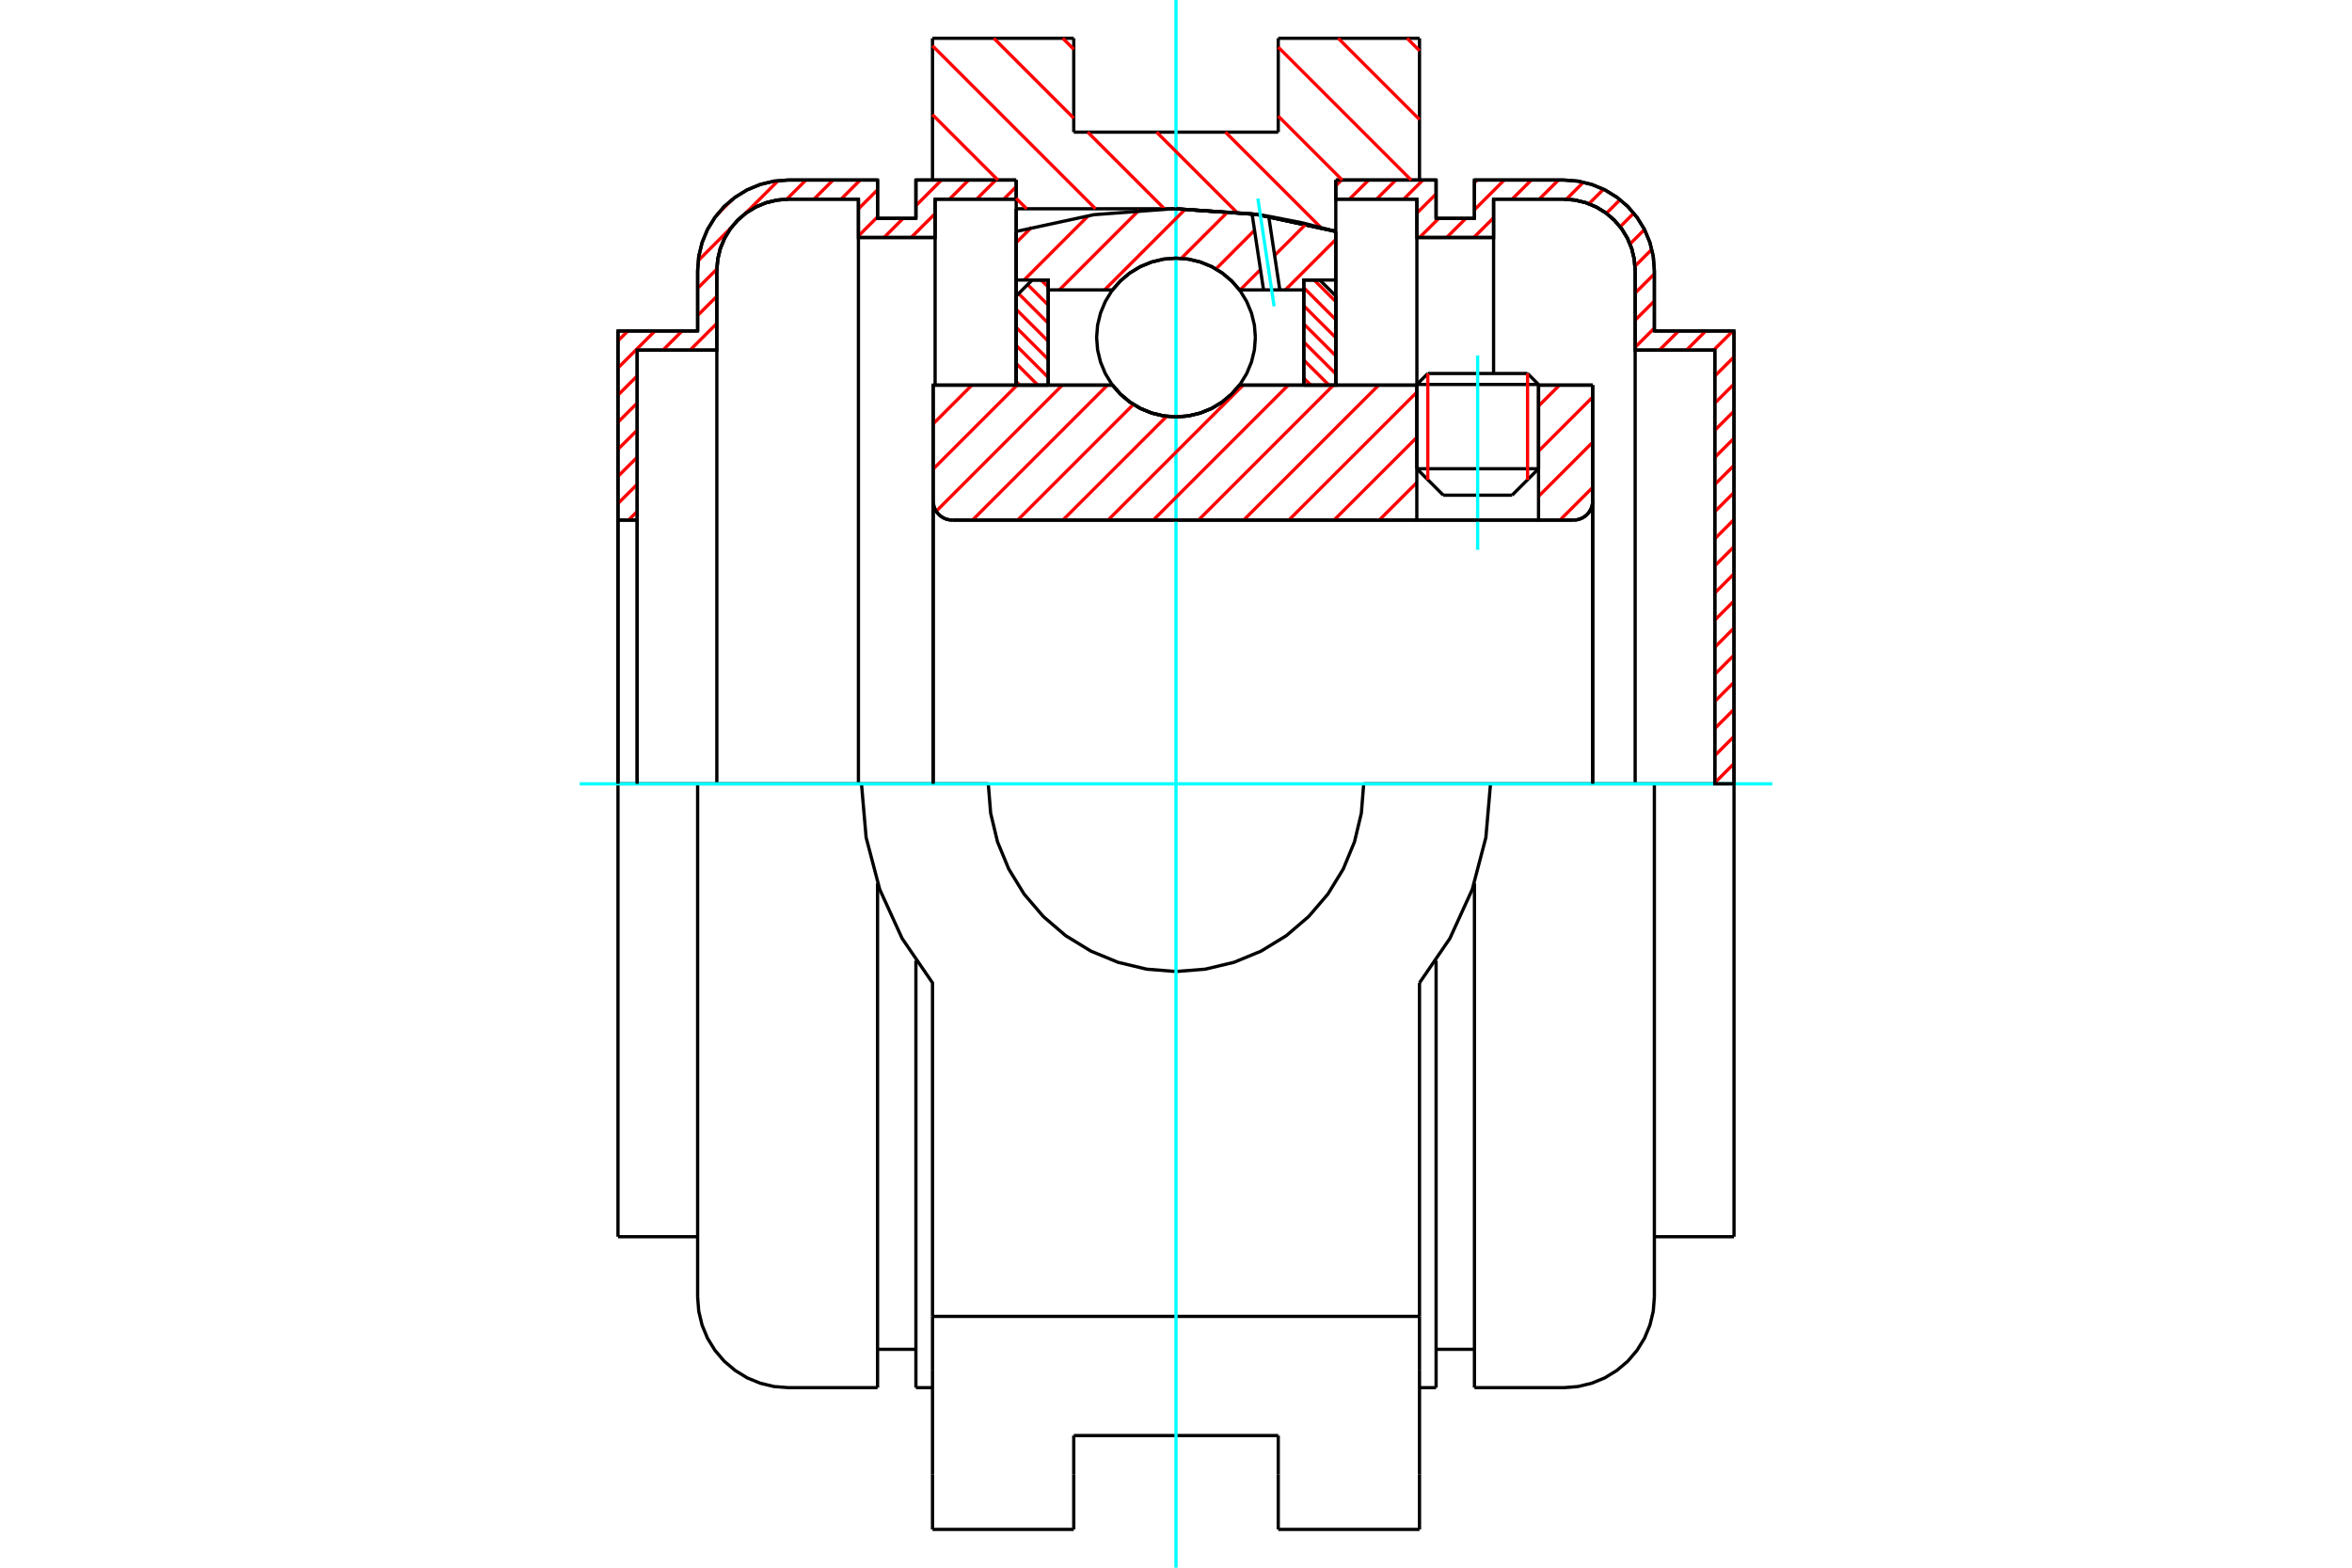 <?xml version="1.0" standalone="no"?>
<!DOCTYPE svg PUBLIC "-//W3C//DTD SVG 1.1//EN"
	"http://www.w3.org/Graphics/SVG/1.1/DTD/svg11.dtd">
<svg xmlns="http://www.w3.org/2000/svg" height="100%" width="100%" viewBox="0 0 36000 24000">
	<rect x="-1800" y="-1200" width="39600" height="26400" style="fill:#FFF"/>
	<g style="fill:none; fill-rule:evenodd" transform="matrix(1 0 0 1 0 0)">
		<g style="fill:none; stroke:#000; stroke-width:50; shape-rendering:geometricPrecision">
			<line x1="23549" y1="5886" x2="21686" y2="5886"/>
			<line x1="21854" y1="5718" x2="23381" y2="5718"/>
			<line x1="21686" y1="7176" x2="23549" y2="7176"/>
			<line x1="23144" y1="7581" x2="22091" y2="7581"/>
			<polyline points="24084,7962 24130,7959 24175,7948 24218,7930 24257,7906 24292,7876 24322,7841 24346,7802 24364,7760 24374,7715 24378,7669"/>
			<line x1="24378" y1="5896" x2="24378" y2="7669"/>
			<line x1="23549" y1="5896" x2="24378" y2="5896"/>
			<line x1="18972" y1="5896" x2="21686" y2="5896"/>
			<polyline points="17028,5896 17152,6037 17296,6157 17457,6254 17630,6324 17813,6368 18000,6382 18187,6368 18370,6324 18543,6254 18704,6157 18848,6037 18972,5896"/>
			<line x1="14283" y1="5896" x2="17028" y2="5896"/>
			<line x1="14283" y1="7669" x2="14283" y2="5896"/>
			<polyline points="14283,7669 14287,7715 14297,7760 14315,7802 14339,7841 14369,7876 14404,7906 14443,7930 14486,7948 14531,7959 14577,7962"/>
			<line x1="24084" y1="7962" x2="14577" y2="7962"/>
			<line x1="24378" y1="7669" x2="24378" y2="12000"/>
			<line x1="14283" y1="7669" x2="14283" y2="12000"/>
			<line x1="21854" y1="5718" x2="21686" y2="5886"/>
			<line x1="23549" y1="5886" x2="23381" y2="5718"/>
			<line x1="23144" y1="7581" x2="23549" y2="7176"/>
			<line x1="21686" y1="7176" x2="22091" y2="7581"/>
			<line x1="21686" y1="5886" x2="21686" y2="7176"/>
			<line x1="23549" y1="7176" x2="23549" y2="5886"/>
			<line x1="21727" y1="586" x2="21727" y2="2756"/>
			<line x1="19565" y1="586" x2="21727" y2="586"/>
			<line x1="19565" y1="2023" x2="19565" y2="586"/>
			<line x1="16435" y1="2023" x2="19565" y2="2023"/>
			<line x1="16435" y1="586" x2="16435" y2="2023"/>
			<line x1="14273" y1="586" x2="16435" y2="586"/>
			<line x1="14273" y1="2756" x2="14273" y2="586"/>
			<line x1="15554" y1="3196" x2="15554" y2="2756"/>
			<line x1="18000" y1="3196" x2="15554" y2="3196"/>
			<polyline points="20446,3543 19235,3283 18000,3196"/>
			<line x1="20446" y1="2756" x2="20446" y2="3543"/>
			<line x1="22814" y1="12000" x2="20873" y2="12000"/>
			<line x1="15127" y1="12000" x2="13186" y2="12000"/>
			<polyline points="15127,12000 15163,12449 15268,12888 15440,13304 15676,13689 15969,14031 16311,14324 16696,14560 17112,14732 17551,14837 18000,14873 18449,14837 18888,14732 19304,14560 19689,14324 20031,14031 20324,13689 20560,13304 20732,12888 20837,12449 20873,12000"/>
			<polyline points="13186,12000 13257,12821 13466,13618 13808,14367 14273,15047 14273,20153"/>
			<line x1="21727" y1="20153" x2="14273" y2="20153"/>
			<line x1="21727" y1="15047" x2="21727" y2="20153"/>
			<polyline points="21727,15047 22192,14367 22534,13618 22743,12821 22814,12000"/>
			<line x1="21727" y1="20968" x2="21727" y2="20153"/>
			<line x1="21727" y1="22575" x2="21727" y2="20968"/>
			<line x1="21727" y1="23414" x2="21727" y2="22575"/>
			<line x1="14273" y1="22575" x2="14273" y2="23414"/>
			<line x1="14273" y1="20968" x2="14273" y2="22575"/>
			<line x1="14273" y1="20968" x2="14273" y2="20153"/>
			<line x1="20446" y1="3543" x2="20446" y2="5896"/>
			<line x1="15554" y1="5896" x2="15554" y2="3196"/>
			<line x1="16435" y1="22575" x2="16435" y2="21977"/>
			<line x1="16435" y1="23414" x2="16435" y2="22575"/>
			<line x1="16435" y1="21977" x2="19565" y2="21977"/>
			<line x1="19565" y1="22575" x2="19565" y2="23414"/>
			<line x1="19565" y1="21977" x2="19565" y2="22575"/>
			<line x1="19565" y1="23414" x2="21727" y2="23414"/>
			<line x1="14273" y1="23414" x2="16435" y2="23414"/>
			<polyline points="20446,3543 19235,3283 18000,3196"/>
			<line x1="10678" y1="12000" x2="9459" y2="12000"/>
			<line x1="12065" y1="12000" x2="10678" y2="12000"/>
			<line x1="13186" y1="12000" x2="12065" y2="12000"/>
			<line x1="9753" y1="7962" x2="9459" y2="7962"/>
			<line x1="9753" y1="5360" x2="9753" y2="7962"/>
			<line x1="10972" y1="5360" x2="9753" y2="5360"/>
			<line x1="10972" y1="4143" x2="10972" y2="5360"/>
			<polyline points="12065,3049 11894,3063 11727,3103 11568,3169 11422,3258 11292,3370 11180,3500 11091,3646 11025,3805 10985,3972 10972,4143"/>
			<line x1="13139" y1="3049" x2="12065" y2="3049"/>
			<line x1="13139" y1="3636" x2="13139" y2="3049"/>
			<line x1="14313" y1="3636" x2="13139" y2="3636"/>
			<line x1="14313" y1="3049" x2="14313" y2="3636"/>
			<line x1="15554" y1="3049" x2="14313" y2="3049"/>
			<line x1="14019" y1="2756" x2="15554" y2="2756"/>
			<line x1="14019" y1="3343" x2="14019" y2="2756"/>
			<line x1="13432" y1="3343" x2="14019" y2="3343"/>
			<line x1="13432" y1="2756" x2="13432" y2="3343"/>
			<line x1="12065" y1="2756" x2="13432" y2="2756"/>
			<polyline points="12065,2756 11848,2773 11636,2824 11435,2907 11250,3021 11084,3162 10943,3328 10829,3513 10746,3714 10695,3926 10678,4143"/>
			<line x1="10678" y1="5067" x2="10678" y2="4143"/>
			<line x1="9459" y1="5067" x2="10678" y2="5067"/>
			<line x1="9459" y1="7962" x2="9459" y2="5067"/>
			<line x1="9459" y1="18933" x2="9459" y2="12000"/>
			<line x1="10678" y1="19857" x2="10678" y2="12000"/>
			<line x1="15554" y1="3196" x2="15554" y2="5896"/>
			<line x1="13432" y1="21244" x2="13432" y2="13523"/>
			<line x1="14019" y1="21244" x2="14019" y2="14707"/>
			<line x1="9459" y1="7962" x2="9459" y2="12000"/>
			<line x1="9753" y1="7962" x2="9753" y2="12000"/>
			<line x1="10972" y1="5360" x2="10972" y2="12000"/>
			<line x1="13139" y1="3636" x2="13139" y2="12000"/>
			<line x1="14313" y1="3636" x2="14313" y2="5896"/>
			<line x1="9459" y1="18933" x2="10678" y2="18933"/>
			<polyline points="10678,19857 10695,20074 10746,20286 10829,20487 10943,20672 11084,20838 11250,20979 11435,21093 11636,21176 11848,21227 12065,21244 13432,21244"/>
			<line x1="14019" y1="21244" x2="14273" y2="21244"/>
			<line x1="13432" y1="20657" x2="14019" y2="20657"/>
			<polyline points="12065,3049 11894,3063 11727,3103 11568,3169 11422,3258 11292,3370 11180,3500 11091,3646 11025,3805 10985,3972 10972,4143"/>
			<line x1="26247" y1="12000" x2="26247" y2="5360"/>
			<line x1="26541" y1="5067" x2="26541" y2="12000"/>
			<line x1="25322" y1="5067" x2="26541" y2="5067"/>
			<line x1="25322" y1="4143" x2="25322" y2="5067"/>
			<polyline points="25322,4143 25305,3926 25254,3714 25171,3513 25057,3328 24916,3162 24750,3021 24565,2907 24364,2824 24152,2773 23935,2756"/>
			<line x1="22568" y1="2756" x2="23935" y2="2756"/>
			<line x1="22568" y1="3343" x2="22568" y2="2756"/>
			<line x1="21981" y1="3343" x2="22568" y2="3343"/>
			<line x1="21981" y1="2756" x2="21981" y2="3343"/>
			<line x1="20446" y1="2756" x2="21981" y2="2756"/>
			<line x1="21687" y1="3049" x2="20446" y2="3049"/>
			<line x1="21687" y1="3636" x2="21687" y2="3049"/>
			<line x1="22861" y1="3636" x2="21687" y2="3636"/>
			<line x1="22861" y1="3049" x2="22861" y2="3636"/>
			<line x1="23935" y1="3049" x2="22861" y2="3049"/>
			<polyline points="25028,4143 25015,3972 24975,3805 24909,3646 24820,3500 24708,3370 24578,3258 24432,3169 24273,3103 24106,3063 23935,3049"/>
			<line x1="25028" y1="5360" x2="25028" y2="4143"/>
			<line x1="26247" y1="5360" x2="25028" y2="5360"/>
			<line x1="23935" y1="12000" x2="22814" y2="12000"/>
			<line x1="25322" y1="12000" x2="23935" y2="12000"/>
			<line x1="26541" y1="12000" x2="25322" y2="12000"/>
			<line x1="25028" y1="12000" x2="25028" y2="5360"/>
			<line x1="22861" y1="5718" x2="22861" y2="3636"/>
			<line x1="21687" y1="5896" x2="21687" y2="3636"/>
			<line x1="21981" y1="14707" x2="21981" y2="21244"/>
			<line x1="22568" y1="13523" x2="22568" y2="21244"/>
			<line x1="25322" y1="12000" x2="25322" y2="19857"/>
			<line x1="26541" y1="12000" x2="26541" y2="18933"/>
			<polyline points="25028,4143 25015,3972 24975,3805 24909,3646 24820,3500 24708,3370 24578,3258 24432,3169 24273,3103 24106,3063 23935,3049"/>
			<line x1="21981" y1="20657" x2="22568" y2="20657"/>
			<polyline points="22568,21244 23935,21244 24152,21227 24364,21176 24565,21093 24750,20979 24916,20838 25057,20672 25171,20487 25254,20286 25305,20074 25322,19857"/>
			<line x1="25322" y1="18933" x2="26541" y2="18933"/>
			<line x1="21727" y1="21244" x2="21981" y2="21244"/>
		</g>
		<g style="fill:none; stroke:#0FF; stroke-width:50; shape-rendering:geometricPrecision">
			<line x1="22617" y1="8417" x2="22617" y2="5441"/>
			<line x1="8873" y1="12000" x2="27127" y2="12000"/>
			<line x1="18000" y1="24000" x2="18000" y2="0"/>
		</g>
		<g style="fill:none; stroke:#F00; stroke-width:50; shape-rendering:geometricPrecision">
			<line x1="26541" y1="11689" x2="26247" y2="11983"/>
			<line x1="26541" y1="11274" x2="26247" y2="11568"/>
			<line x1="26541" y1="10859" x2="26247" y2="11153"/>
			<line x1="26541" y1="10444" x2="26247" y2="10738"/>
			<line x1="26541" y1="10029" x2="26247" y2="10323"/>
			<line x1="26541" y1="9614" x2="26247" y2="9908"/>
			<line x1="26541" y1="9199" x2="26247" y2="9493"/>
			<line x1="26541" y1="8784" x2="26247" y2="9078"/>
			<line x1="26541" y1="8369" x2="26247" y2="8663"/>
			<line x1="26541" y1="7954" x2="26247" y2="8248"/>
			<line x1="26541" y1="7539" x2="26247" y2="7832"/>
			<line x1="26541" y1="7124" x2="26247" y2="7417"/>
			<line x1="26541" y1="6709" x2="26247" y2="7002"/>
			<line x1="26541" y1="6294" x2="26247" y2="6587"/>
			<line x1="26541" y1="5879" x2="26247" y2="6172"/>
			<line x1="26541" y1="5464" x2="26247" y2="5757"/>
			<line x1="26523" y1="5067" x2="26229" y2="5360"/>
			<line x1="26108" y1="5067" x2="25814" y2="5360"/>
			<line x1="25693" y1="5067" x2="25399" y2="5360"/>
			<line x1="25322" y1="5023" x2="25028" y2="5316"/>
			<line x1="25322" y1="4608" x2="25028" y2="4901"/>
			<line x1="25322" y1="4193" x2="25028" y2="4486"/>
			<line x1="25283" y1="3817" x2="25026" y2="4074"/>
			<line x1="25171" y1="3514" x2="24949" y2="3735"/>
			<line x1="25007" y1="3263" x2="24798" y2="3472"/>
			<line x1="24797" y1="3057" x2="24588" y2="3266"/>
			<line x1="24543" y1="2897" x2="24320" y2="3120"/>
			<line x1="24235" y1="2790" x2="23974" y2="3051"/>
			<line x1="23854" y1="2756" x2="23560" y2="3049"/>
			<line x1="23439" y1="2756" x2="23145" y2="3049"/>
			<line x1="22861" y1="3334" x2="22558" y2="3636"/>
			<line x1="23024" y1="2756" x2="22568" y2="3212"/>
			<line x1="22437" y1="3343" x2="22143" y2="3636"/>
			<line x1="22609" y1="2756" x2="22568" y2="2797"/>
			<line x1="22022" y1="3343" x2="21728" y2="3636"/>
			<line x1="21981" y1="2969" x2="21687" y2="3262"/>
			<line x1="21779" y1="2756" x2="21485" y2="3049"/>
			<line x1="21364" y1="2756" x2="21070" y2="3049"/>
			<line x1="20949" y1="2756" x2="20655" y2="3049"/>
			<line x1="20534" y1="2756" x2="20446" y2="2844"/>
		</g>
		<g style="fill:none; stroke:#000; stroke-width:50; shape-rendering:geometricPrecision">
			<polyline points="20446,2756 21981,2756 21981,3343 22568,3343 22568,2756 23935,2756"/>
			<polyline points="25322,4143 25305,3926 25254,3714 25171,3513 25057,3328 24916,3162 24750,3021 24565,2907 24364,2824 24152,2773 23935,2756"/>
			<polyline points="25322,4143 25322,5067 26541,5067 26541,12000 26247,12000 26247,5360 25028,5360 25028,4143 25015,3972 24975,3805 24909,3646 24820,3500 24708,3370 24578,3258 24432,3169 24273,3103 24106,3063 23935,3049 22861,3049 22861,3636 21687,3636 21687,3049 20446,3049 20446,2756"/>
		</g>
		<g style="fill:none; stroke:#F00; stroke-width:50; shape-rendering:geometricPrecision">
			<line x1="15554" y1="2858" x2="15363" y2="3049"/>
			<line x1="15241" y1="2756" x2="14948" y2="3049"/>
			<line x1="14826" y1="2756" x2="14533" y2="3049"/>
			<line x1="14313" y1="3270" x2="13946" y2="3636"/>
			<line x1="9753" y1="7830" x2="9620" y2="7962"/>
			<line x1="14411" y1="2756" x2="14019" y2="3148"/>
			<line x1="13824" y1="3343" x2="13531" y2="3636"/>
			<line x1="9753" y1="7415" x2="9459" y2="7708"/>
			<line x1="13432" y1="3320" x2="13139" y2="3613"/>
			<line x1="9753" y1="7000" x2="9459" y2="7293"/>
			<line x1="13432" y1="2905" x2="13139" y2="3198"/>
			<line x1="9753" y1="6585" x2="9459" y2="6878"/>
			<line x1="13166" y1="2756" x2="12873" y2="3049"/>
			<line x1="10972" y1="4951" x2="10562" y2="5360"/>
			<line x1="9753" y1="6170" x2="9459" y2="6463"/>
			<line x1="12751" y1="2756" x2="12458" y2="3049"/>
			<line x1="10972" y1="4536" x2="10678" y2="4829"/>
			<line x1="10440" y1="5067" x2="10147" y2="5360"/>
			<line x1="9753" y1="5755" x2="9459" y2="6048"/>
			<line x1="12336" y1="2756" x2="12042" y2="3050"/>
			<line x1="10972" y1="4120" x2="10678" y2="4414"/>
			<line x1="10025" y1="5067" x2="9459" y2="5633"/>
			<line x1="11912" y1="2765" x2="11407" y2="3270"/>
			<line x1="11192" y1="3485" x2="10687" y2="3990"/>
			<line x1="9610" y1="5067" x2="9459" y2="5218"/>
			<line x1="11212" y1="3050" x2="10972" y2="3290"/>
		</g>
		<g style="fill:none; stroke:#000; stroke-width:50; shape-rendering:geometricPrecision">
			<polyline points="15554,2756 14019,2756 14019,3343 13432,3343 13432,2756 12065,2756 11848,2773 11636,2824 11435,2907 11250,3021 11084,3162 10943,3328 10829,3513 10746,3714 10695,3926 10678,4143 10678,5067 9459,5067 9459,7962 9753,7962 9753,5360 10972,5360 10972,4143"/>
			<polyline points="12065,3049 11894,3063 11727,3103 11568,3169 11422,3258 11292,3370 11180,3500 11091,3646 11025,3805 10985,3972 10972,4143"/>
			<polyline points="12065,3049 13139,3049 13139,3636 14313,3636 14313,3049 15554,3049 15554,2756"/>
			<line x1="9459" y1="12000" x2="9459" y2="7962"/>
			<line x1="9753" y1="7962" x2="9753" y2="12000"/>
		</g>
		<g style="fill:none; stroke:#F00; stroke-width:50; shape-rendering:geometricPrecision">
			<line x1="21537" y1="586" x2="21727" y2="776"/>
			<line x1="20483" y1="586" x2="21727" y2="1830"/>
			<line x1="19565" y1="722" x2="21599" y2="2756"/>
			<line x1="19565" y1="1777" x2="20544" y2="2756"/>
			<line x1="18757" y1="2023" x2="20219" y2="3485"/>
			<line x1="16267" y1="586" x2="16435" y2="755"/>
			<line x1="17703" y1="2023" x2="18928" y2="3248"/>
			<line x1="15212" y1="586" x2="16435" y2="1809"/>
			<line x1="16649" y1="2023" x2="17822" y2="3196"/>
			<line x1="14273" y1="701" x2="16768" y2="3196"/>
			<line x1="14273" y1="1755" x2="15274" y2="2756"/>
			<line x1="15554" y1="3037" x2="15714" y2="3196"/>
		</g>
		<g style="fill:none; stroke:#000; stroke-width:50; shape-rendering:geometricPrecision">
			<polyline points="20446,3543 19235,3283 18000,3196"/>
		</g>
		<g style="fill:none; stroke:#F00; stroke-width:50; shape-rendering:geometricPrecision">
			<line x1="23381" y1="5718" x2="23381" y2="7345"/>
			<line x1="21854" y1="7345" x2="21854" y2="5718"/>
			<line x1="15554" y1="5842" x2="15608" y2="5896"/>
			<line x1="15554" y1="5565" x2="15885" y2="5896"/>
			<line x1="15554" y1="5289" x2="16044" y2="5778"/>
			<line x1="15554" y1="5012" x2="16044" y2="5501"/>
			<line x1="15554" y1="4735" x2="16044" y2="5224"/>
			<line x1="15591" y1="4495" x2="16044" y2="4948"/>
			<line x1="15729" y1="4357" x2="16044" y2="4671"/>
			<line x1="15936" y1="4287" x2="16044" y2="4394"/>
		</g>
		<g style="fill:none; stroke:#000; stroke-width:50; shape-rendering:geometricPrecision">
			<polyline points="16044,5896 16044,4287 15799,4287 15554,4531 15554,5896 16044,5896"/>
		</g>
		<g style="fill:none; stroke:#F00; stroke-width:50; shape-rendering:geometricPrecision">
			<line x1="20115" y1="4287" x2="20446" y2="4618"/>
			<line x1="19956" y1="4405" x2="20446" y2="4894"/>
			<line x1="19956" y1="4682" x2="20446" y2="5171"/>
			<line x1="19956" y1="4959" x2="20446" y2="5448"/>
			<line x1="19956" y1="5235" x2="20446" y2="5724"/>
			<line x1="19956" y1="5512" x2="20341" y2="5896"/>
			<line x1="19956" y1="5789" x2="20064" y2="5896"/>
		</g>
		<g style="fill:none; stroke:#000; stroke-width:50; shape-rendering:geometricPrecision">
			<polyline points="19956,5896 19956,4287 20201,4287 20446,4531 20446,5896 19956,5896"/>
			<polyline points="19215,5167 19200,4977 19155,4792 19082,4616 18983,4453 18859,4308 18714,4184 18552,4085 18375,4012 18190,3967 18000,3952 17810,3967 17625,4012 17448,4085 17286,4184 17141,4308 17017,4453 16918,4616 16845,4792 16800,4977 16785,5167 16800,5357 16845,5543 16918,5719 17017,5881 17141,6026 17286,6150 17448,6250 17625,6323 17810,6367 18000,6382 18190,6367 18375,6323 18552,6250 18714,6150 18859,6026 18983,5881 19082,5719 19155,5543 19200,5357 19215,5167"/>
		</g>
		<g style="fill:none; stroke:#F00; stroke-width:50; shape-rendering:geometricPrecision">
			<line x1="20446" y1="3666" x2="19674" y2="4438"/>
			<line x1="19993" y1="3427" x2="19509" y2="3911"/>
			<line x1="19293" y1="4127" x2="18982" y2="4438"/>
			<line x1="19202" y1="3526" x2="18611" y2="4118"/>
			<line x1="18800" y1="3237" x2="18081" y2="3955"/>
			<line x1="18145" y1="3200" x2="16907" y2="4438"/>
			<line x1="17437" y1="3216" x2="16215" y2="4438"/>
			<line x1="16658" y1="3303" x2="15675" y2="4287"/>
			<line x1="15791" y1="3479" x2="15554" y2="3715"/>
		</g>
		<g style="fill:none; stroke:#000; stroke-width:50; shape-rendering:geometricPrecision">
			<polyline points="15554,5896 15554,4287 15554,3543"/>
			<polyline points="19164,3274 17952,3196 16741,3287 15554,3543"/>
			<polyline points="19419,3311 19292,3291 19164,3274"/>
			<polyline points="20446,3543 19936,3412 19419,3311"/>
			<polyline points="20446,3543 20446,4287 19956,4287 19956,4438 19956,5896"/>
			<polyline points="19956,4438 19589,4438 19340,4438 18972,4438 18848,4297 18704,4177 18543,4080 18370,4010 18187,3967 18000,3952 17813,3967 17630,4010 17457,4080 17296,4177 17152,4297 17028,4438 16044,4438 16044,5896"/>
			<polyline points="16044,4438 16044,4287 15554,4287"/>
			<line x1="20446" y1="4287" x2="20446" y2="5896"/>
		</g>
		<g style="fill:none; stroke:#0FF; stroke-width:50; shape-rendering:geometricPrecision">
			<line x1="19502" y1="4690" x2="19253" y2="3039"/>
		</g>
		<g style="fill:none; stroke:#000; stroke-width:50; shape-rendering:geometricPrecision">
			<line x1="19340" y1="4438" x2="19164" y2="3274"/>
			<line x1="19589" y1="4438" x2="19419" y2="3311"/>
		</g>
		<g style="fill:none; stroke:#F00; stroke-width:50; shape-rendering:geometricPrecision">
			<line x1="24378" y1="7462" x2="23877" y2="7962"/>
			<line x1="24378" y1="6770" x2="23549" y2="7599"/>
			<line x1="24378" y1="6078" x2="23549" y2="6907"/>
			<line x1="23869" y1="5896" x2="23549" y2="6216"/>
			<line x1="21686" y1="7387" x2="21111" y2="7962"/>
			<line x1="21686" y1="6696" x2="20419" y2="7962"/>
			<line x1="21686" y1="6004" x2="19727" y2="7962"/>
			<line x1="21102" y1="5896" x2="19035" y2="7962"/>
			<line x1="20410" y1="5896" x2="18344" y2="7962"/>
			<line x1="19718" y1="5896" x2="17652" y2="7962"/>
			<line x1="19027" y1="5896" x2="16960" y2="7962"/>
			<line x1="17858" y1="6373" x2="16268" y2="7962"/>
			<line x1="17348" y1="6191" x2="15577" y2="7962"/>
			<line x1="16951" y1="5896" x2="14885" y2="7962"/>
			<line x1="16260" y1="5896" x2="14329" y2="7827"/>
			<line x1="15568" y1="5896" x2="14283" y2="7181"/>
			<line x1="14876" y1="5896" x2="14283" y2="6489"/>
		</g>
		<g style="fill:none; stroke:#000; stroke-width:50; shape-rendering:geometricPrecision">
			<line x1="24378" y1="12000" x2="24378" y2="5896"/>
			<polyline points="24084,7962 24130,7959 24175,7948 24218,7930 24257,7906 24292,7876 24322,7841 24346,7802 24364,7760 24374,7715 24378,7669"/>
			<polyline points="24084,7962 23549,7962 23549,5896"/>
			<polyline points="23549,7962 21686,7962 21686,5896"/>
			<line x1="21686" y1="7962" x2="14577" y2="7962"/>
			<polyline points="14283,7669 14287,7715 14297,7760 14315,7802 14339,7841 14369,7876 14404,7906 14443,7930 14486,7948 14531,7959 14577,7962"/>
			<polyline points="14283,7669 14283,5896 14772,5896 17028,5896 17152,6037 17296,6157 17457,6254 17630,6324 17813,6368 18000,6382 18187,6368 18370,6324 18543,6254 18704,6157 18848,6037 18972,5896 21686,5896"/>
			<line x1="23549" y1="5896" x2="24378" y2="5896"/>
			<line x1="14283" y1="12000" x2="14283" y2="7669"/>
		</g>
	</g>
</svg>
